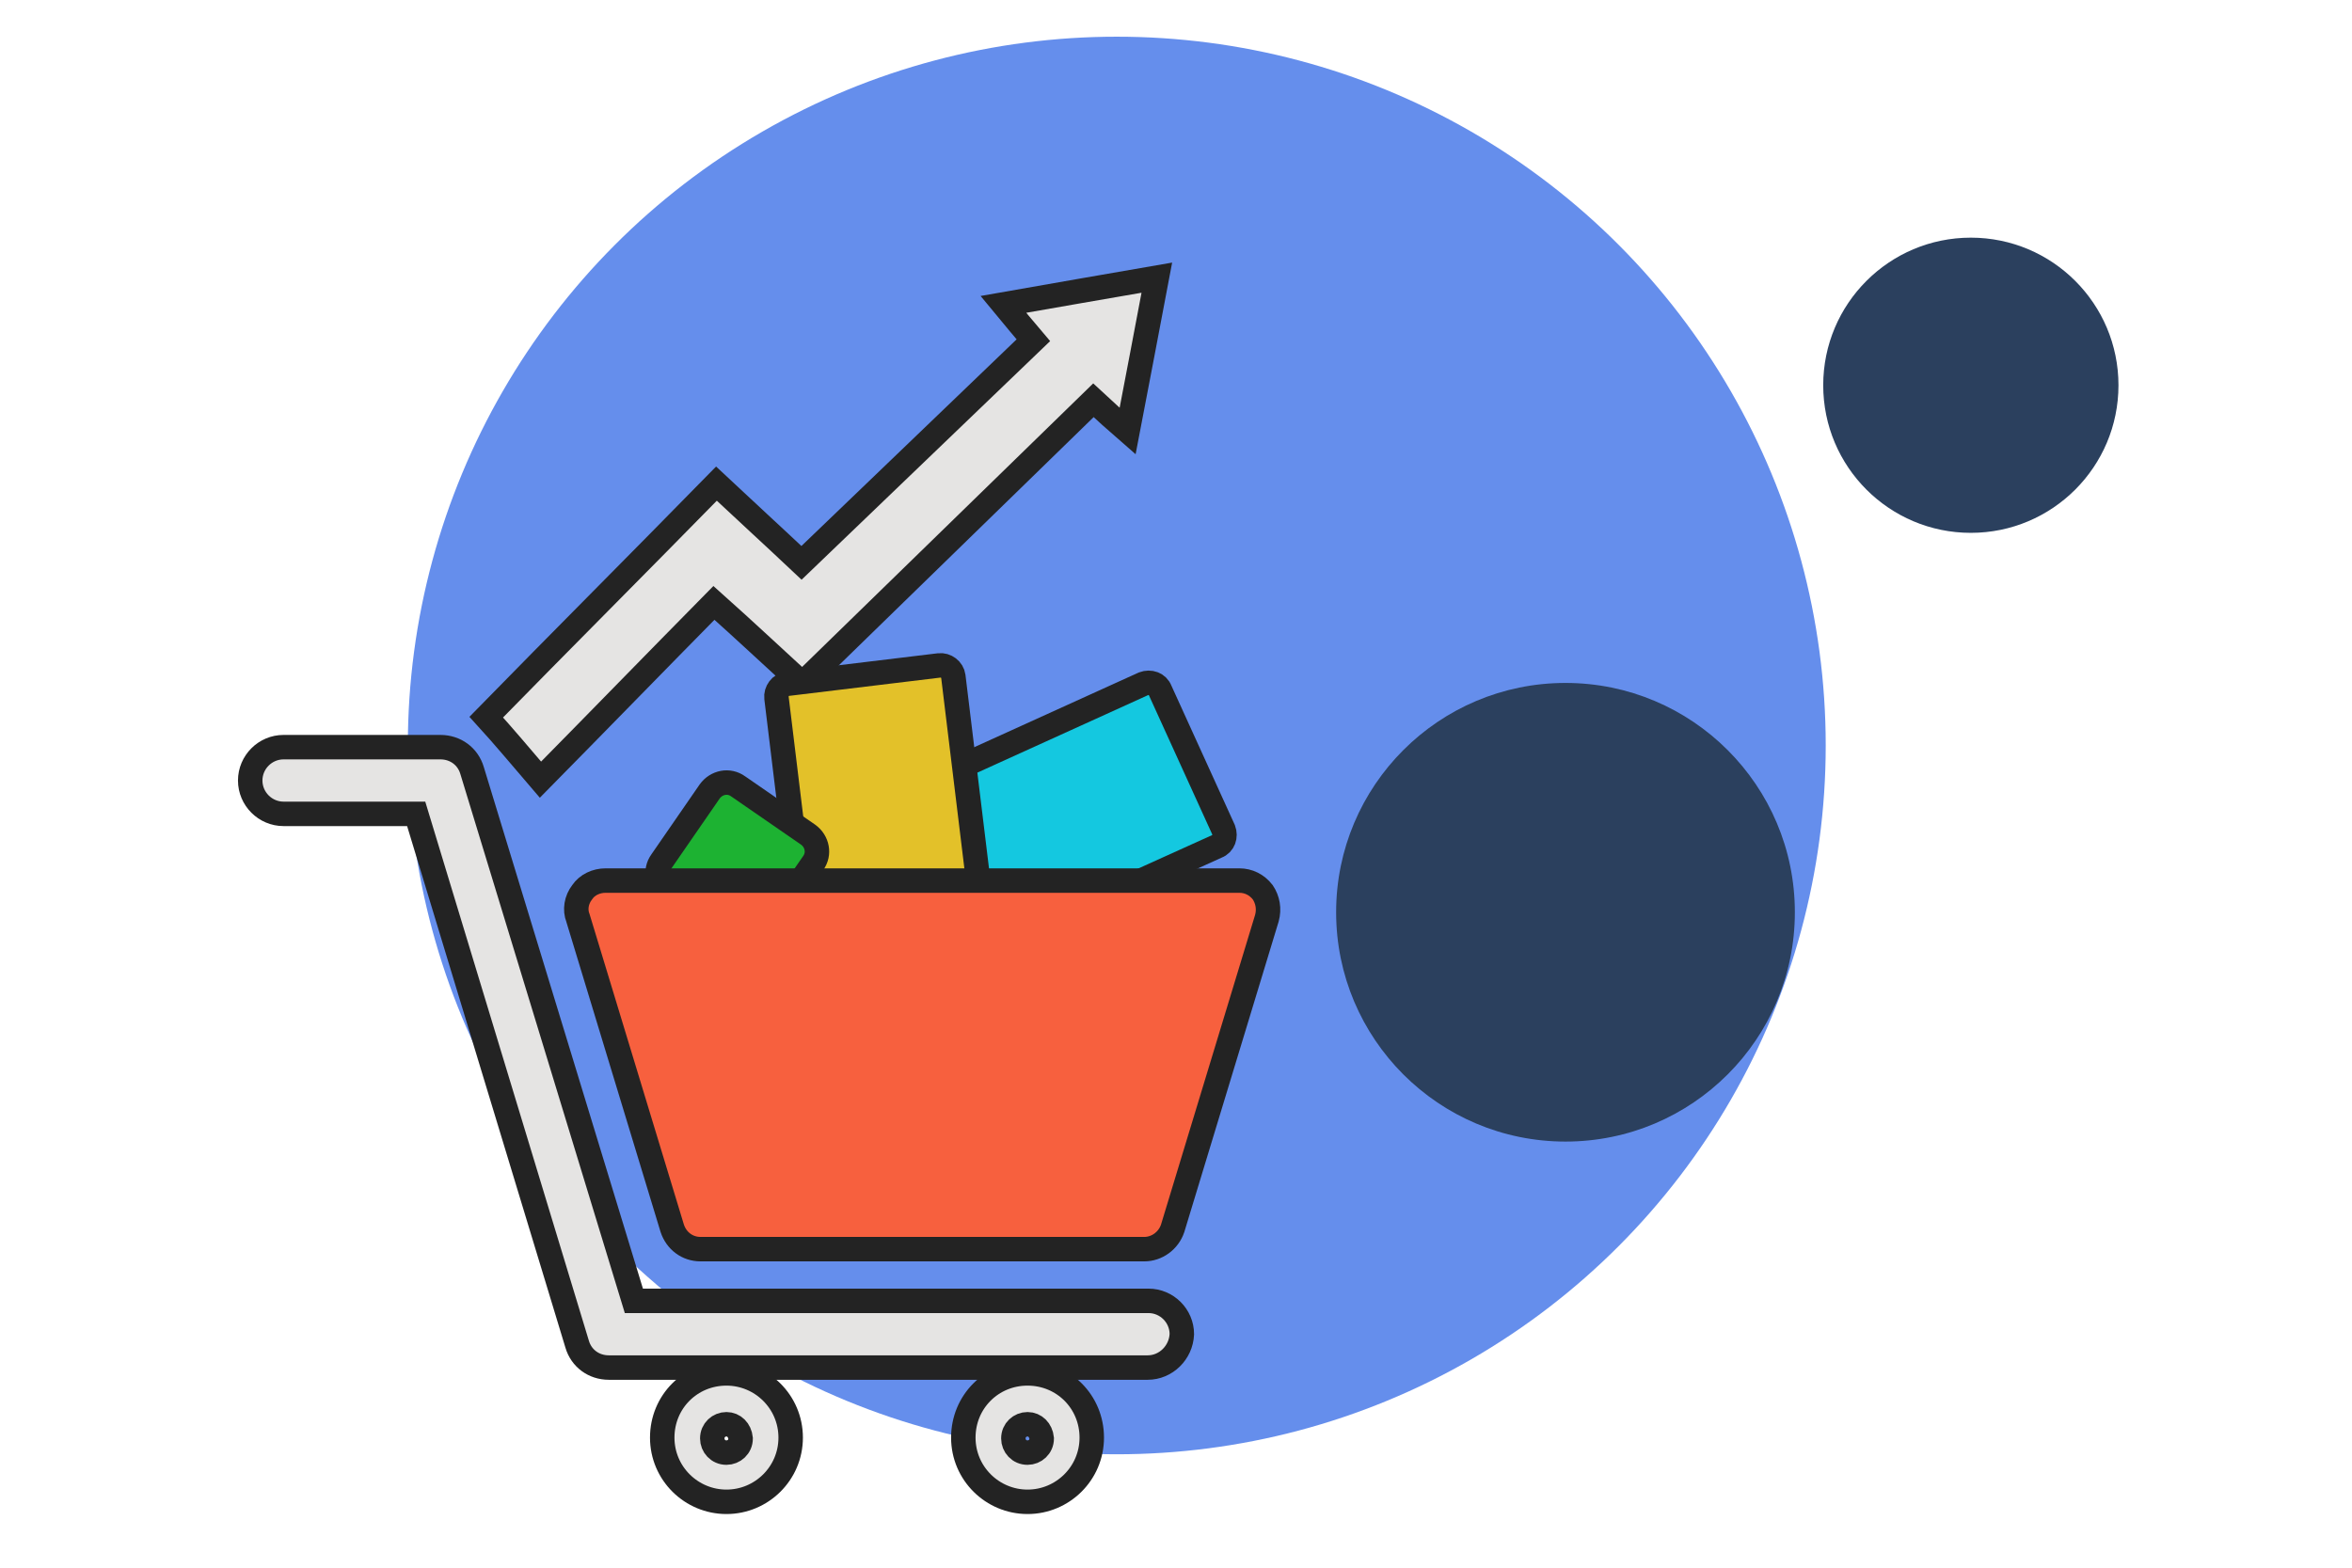 <?xml version="1.0" encoding="utf-8"?>
<!-- Generator: Adobe Illustrator 21.0.0, SVG Export Plug-In . SVG Version: 6.00 Build 0)  -->
<svg version="1.1" id="Layer_1" xmlns="http://www.w3.org/2000/svg" xmlns:xlink="http://www.w3.org/1999/xlink" x="0px" y="0px"
	 viewBox="0 0 282 188" style="enable-background:new 0 0 282 188;" xml:space="preserve">
<style type="text/css">
	.st0{fill:none;stroke:#E6E6E6;stroke-width:6;stroke-miterlimit:10;}
	.st1{fill:#44257D;}
	.st2{opacity:0.48;}
	.st3{opacity:0.4;}
	.st4{fill:#B4EAF4;}
	.st5{fill:#00A4A3;}
	.st6{fill:#00657E;}
	.st7{fill:#005572;}
	.st8{fill:#00D1CB;}
	.st9{fill:#00989F;}
	.st10{fill:#D4DCE8;}
	.st11{fill:#FFFFFF;}
	.st12{fill:none;stroke:#FFFFFF;stroke-width:1.375;stroke-miterlimit:10;}
	.st13{fill:#E8E8E8;}
	.st14{fill:none;}
	.st15{fill:#00B0F0;}
	.st16{fill:#734CA2;}
	.st17{opacity:0.42;}
	.st18{fill:#658EEC;}
	.st19{fill:#2B405E;}
	.st20{fill:#71CBEA;}
	.st21{fill:#12ADDD;}
	.st22{fill:#D84444;}
	.st23{fill:#EDEDED;}
	.st24{fill:#2D2D2D;}
	.st25{fill:#95D8C6;}
	.st26{fill:#EFD01B;}
	.st27{fill:#EFA022;}
	.st28{fill:#EF6D7E;}
	.st29{fill:#333333;}
	.st30{fill:#53AAF3;}
	.st31{fill:#3CC6ED;}
	.st32{fill:#FFB750;}
	.st33{fill:#9CC676;}
	.st34{fill:#033757;}
	.st35{fill:#3299BB;}
	.st36{clip-path:url(#SVGID_2_);}
	.st37{fill:#F8AB0F;}
	.st38{fill:#F8AB0F;stroke:#F8AB0F;stroke-width:2.958;stroke-miterlimit:10;}
	.st39{clip-path:url(#SVGID_4_);}
	.st40{fill:#EB5C2F;}
	.st41{fill:#D95459;}
	.st42{fill:#242424;}
	.st43{fill:#525252;}
	.st44{enable-background:new    ;}
	.st45{fill:#E1E1E1;}
	.st46{fill:#E67E22;}
	.st47{fill:#E5E4E3;stroke:#232323;stroke-width:2.933;stroke-miterlimit:10;}
	.st48{fill:#14C8E0;stroke:#232323;stroke-width:2.933;stroke-miterlimit:10;}
	.st49{fill:#E3C129;stroke:#232323;stroke-width:2.933;stroke-miterlimit:10;}
	.st50{fill:#1DB232;stroke:#232323;stroke-width:2.933;stroke-miterlimit:10;}
	.st51{fill:#F7603E;stroke:#232323;stroke-width:2.933;stroke-miterlimit:10;}
	.st52{fill:#2D5872;}
	.st53{fill:#1D4859;}
	.st54{fill:#8EBC53;}
	.st55{fill:#6A962C;}
	.st56{fill:none;stroke:#B7B6B6;stroke-width:0.5;stroke-miterlimit:10;}
	.st57{fill:#F9A395;}
	.st58{fill:#E59188;}
	.st59{fill:#FCD577;}
	.st60{fill:#FCECC8;}
	.st61{fill:none;stroke:#EB5C2F;stroke-miterlimit:10;}
	.st62{fill:#FFFFFF;stroke:#A8A8A8;stroke-width:0.5;stroke-miterlimit:10;}
	.st63{fill:#F7603E;stroke:#232323;stroke-width:2.637;stroke-miterlimit:10;}
	.st64{fill:#60A565;stroke:#232323;stroke-width:2.933;stroke-miterlimit:10;}
	.st65{fill:#E3C129;stroke:#232323;stroke-width:2.637;stroke-miterlimit:10;}
	.st66{fill:#EFA022;stroke:#232323;stroke-width:2.933;stroke-miterlimit:10;}
	.st67{fill:#60A565;stroke:#232323;stroke-width:2.933;stroke-miterlimit:10;}
	.st68{fill:#3C5B2A;}
	.st69{fill:#F7603E;}
	.st70{fill:#232323;}
	.st71{fill:#60A565;}
	.st72{fill:#E3C129;}
	.st73{opacity:0.34;}
	.st74{fill:#7AAA5B;stroke:#232323;stroke-width:3.046;stroke-miterlimit:10;}
	.st75{fill:#14C8E0;stroke:#232323;stroke-width:3.046;stroke-miterlimit:10;}
	.st76{fill:#7AAA5B;}
	.st77{fill:#14C8E0;}
</style>
<g>
	<circle class="st18" cx="133.9" cy="89.4" r="85"/>
	<circle class="st19" cx="236.3" cy="46.2" r="17.7"/>
	<circle class="st19" cx="187.7" cy="109.4" r="27.5"/>
	<path class="st47" d="M58.3,86C67.1,77,76.4,67.7,85.9,58c3.3,3.1,6.7,6.2,10.2,9.5c9.3-8.9,18.4-17.7,27.8-26.7
		c-1.1-1.3-2.2-2.6-3.6-4.3c6.2-1.1,12.1-2.1,18.4-3.2c-1.2,6.3-2.3,12.2-3.5,18.4c-1.5-1.3-2.7-2.4-4.1-3.7
		c-11.6,11.3-23.1,22.5-34.9,34c-3.5-3.2-6.9-6.4-10.6-9.7c-7,7.1-13.8,14.1-20.8,21.2C62.4,90.7,60.4,88.3,58.3,86z"/>
	<g>
		<path class="st48" d="M119.9,111.6l-7.6-16.7c-0.3-0.8,0-1.7,0.8-2L137.1,82c0.8-0.3,1.7,0,2,0.8l7.6,16.7c0.3,0.8,0,1.7-0.8,2
			l-24.1,10.9C121.1,112.8,120.2,112.4,119.9,111.6z"/>
		<path class="st49" d="M116.2,109.2L98,111.3c-0.8,0.1-1.6-0.5-1.7-1.3l-3.2-26.3c-0.1-0.8,0.5-1.6,1.3-1.7l18.2-2.2
			c0.8-0.1,1.6,0.5,1.7,1.3l3.2,26.3C117.6,108.3,117,109.1,116.2,109.2z"/>
		<path class="st50" d="M88.3,112.5l-8.4-5.8c-1.1-0.8-1.4-2.3-0.6-3.4l5.8-8.4c0.8-1.1,2.3-1.4,3.4-0.6l8.4,5.8
			c1.1,0.8,1.4,2.3,0.6,3.4l-5.8,8.4C91,113,89.4,113.3,88.3,112.5z"/>
		<path class="st51" d="M72.6,105.6c-1.1,0-2.2,0.5-2.8,1.4c-0.7,0.9-0.9,2.1-0.5,3.1l11.3,37.2c0.5,1.5,1.8,2.5,3.4,2.5
			c9.8,0,43.4,0,53.2,0c1.5,0,2.9-1,3.4-2.5l11.3-37.2c0.3-1.1,0.1-2.2-0.5-3.1c-0.7-0.9-1.7-1.4-2.8-1.4
			C133.5,105.6,87.6,105.6,72.6,105.6z"/>
		<path class="st47" d="M137.6,164H73c-1.8,0-3.3-1.1-3.8-2.8L49.9,97.6H34c-2.2,0-4-1.8-4-4s1.8-4,4-4h18.8c1.8,0,3.3,1.1,3.8,2.8
			L76,156h61.7c2.2,0,4,1.8,4,4C141.6,162.2,139.8,164,137.6,164z"/>
		<path class="st47" d="M87.1,180.1c-4.2,0-7.7-3.4-7.7-7.7s3.4-7.7,7.7-7.7c4.2,0,7.7,3.4,7.7,7.7S91.3,180.1,87.1,180.1z
			 M87.1,170.8c-0.9,0-1.7,0.7-1.7,1.7c0,0.9,0.7,1.7,1.7,1.7c0.9,0,1.7-0.7,1.7-1.7C88.7,171.5,88,170.8,87.1,170.8z"/>
		<path class="st47" d="M123.2,180.1c-4.2,0-7.7-3.4-7.7-7.7s3.4-7.7,7.7-7.7s7.7,3.4,7.7,7.7S127.4,180.1,123.2,180.1z
			 M123.2,170.8c-0.9,0-1.7,0.7-1.7,1.7c0,0.9,0.7,1.7,1.7,1.7c0.9,0,1.7-0.7,1.7-1.7C124.8,171.5,124.1,170.8,123.2,170.8z"/>
	</g>
</g>
</svg>
